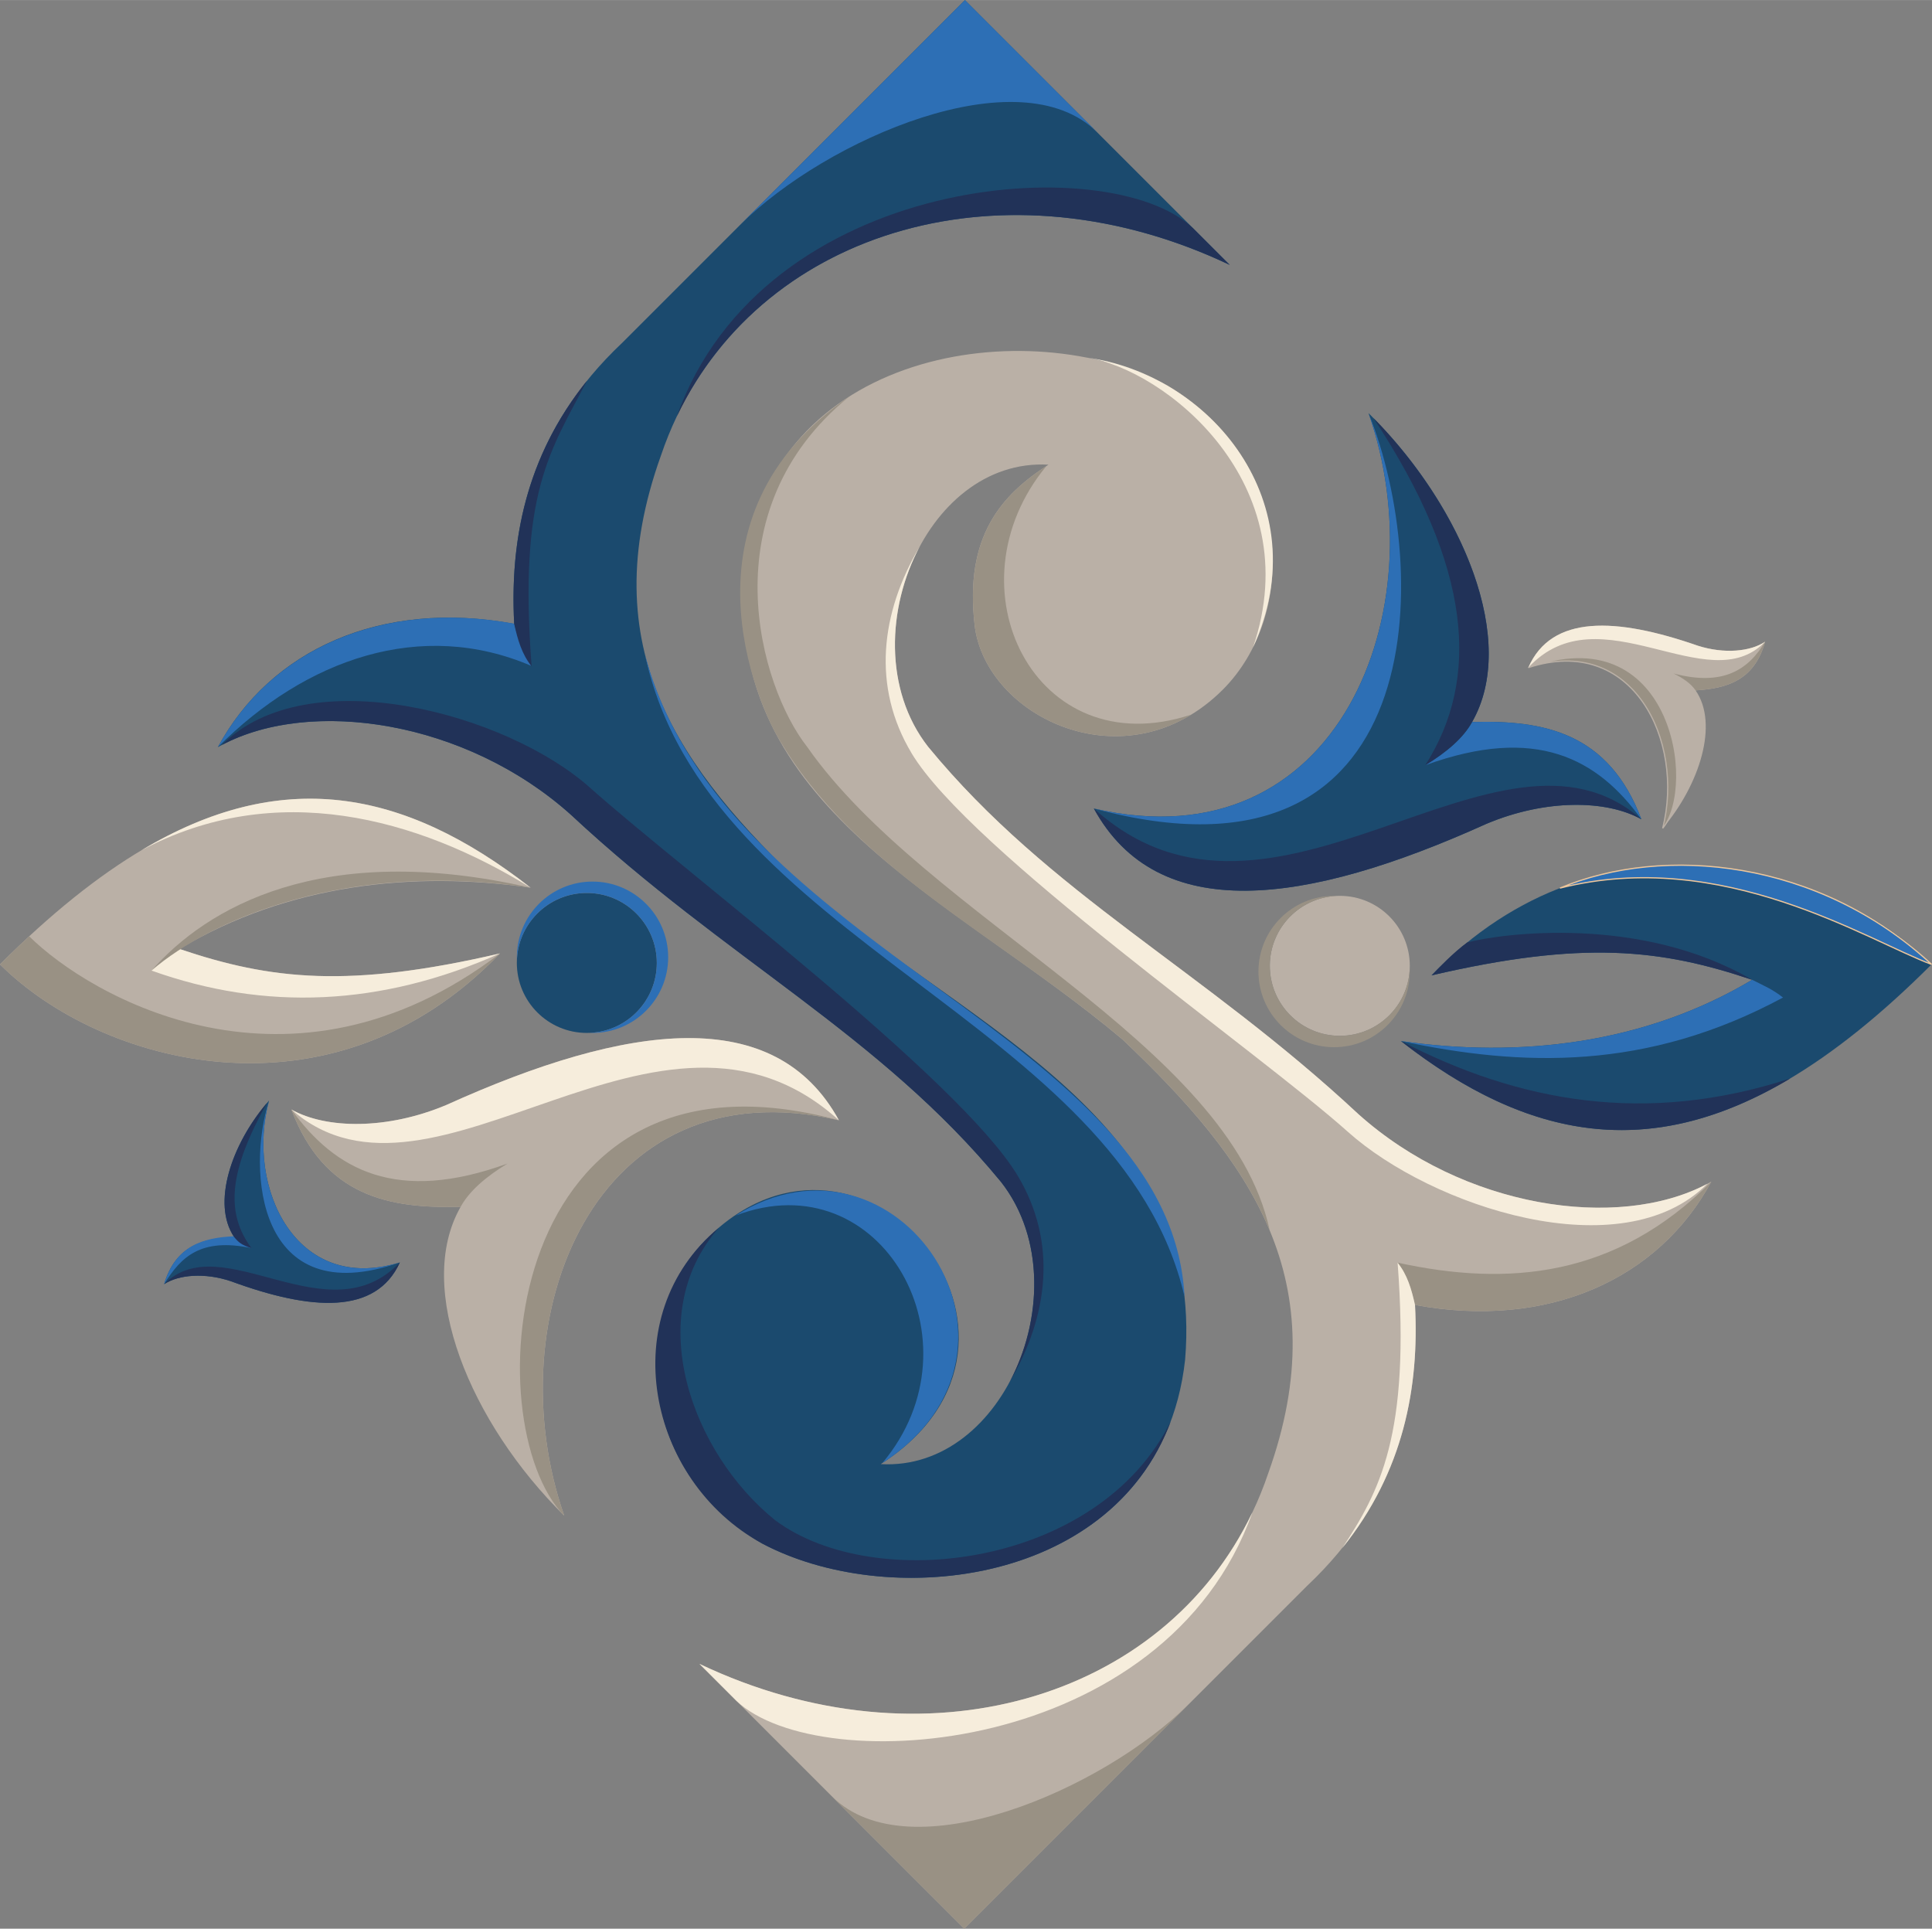 <svg xmlns="http://www.w3.org/2000/svg" xmlns:xlink="http://www.w3.org/1999/xlink" xmlns:xodm="http://www.corel.com/coreldraw/odm/2003" xml:space="preserve" width="4.666in" height="4.658in" style="shape-rendering:geometricPrecision; text-rendering:geometricPrecision; image-rendering:optimizeQuality; fill-rule:evenodd; clip-rule:evenodd" viewBox="0 0 1230.96 1228.76"><rect x="0" y="0" width="1230.96" height="1228.76" fill="#808080" stroke="none"/> <defs>  <style type="text/css">   <![CDATA[    .str0 {stroke:#BAB0A6;stroke-width:0.79;stroke-miterlimit:2.613}    .str1 {stroke:#EDC69B;stroke-width:0.79;stroke-miterlimit:2.613}    .fil3 {fill:#1B4A6E}    .fil4 {fill:#213258}    .fil5 {fill:#2D6FB5}    .fil1 {fill:#999184}    .fil0 {fill:#BAB0A6}    .fil2 {fill:#F6EDDC}   ]]>  </style> </defs> <g id="Layer_x0020_1">    <g id="_105553239893248">   <g>    <path class="fil0" d="M445.65 1060.04c152.09,72.29 315.61,16.73 362.38,-121.38 44.16,-123.13 -11.46,-199.42 -92.96,-276.57 -109.1,-91.79 -253.65,-146.89 -240.99,-299.52 15.41,-140.31 181.2,-164.04 269.68,-117.05 82.49,49.15 82.29,146.88 35.38,193.78 -61.5,61.5 -151.43,17.41 -158.17,-41.16 -6.47,-56.2 16.74,-82.72 47.05,-102.13 -80.07,-4.54 -127.76,114.58 -76.66,179.77 77.42,94.16 174.91,141.52 274.04,233.94 67.44,60.54 167.94,75.31 224.96,43.06 -33.4,61.91 -103.76,94.33 -188.81,78.58 3.21,60.75 -10.83,124.42 -68.83,179.05 -72.79,72.78 -145.57,145.57 -218.35,218.35 -56.24,-56.24 -112.48,-112.48 -168.72,-168.72l0 -0z"></path>    <path class="fil1" d="M757.59 1085.55c-54.81,54.59 -178.1,108.01 -227.45,58.98 28.08,28.08 56.16,56.16 84.23,84.24 47.73,-47.73 95.46,-95.46 143.2,-143.2 0.01,-0.01 0.01,-0.01 0.01,-0.01l0 -0z"></path>    <path class="fil2" d="M469.19 1083.57c53.16,50.4 273.68,35.08 328.79,-120.13 -57.01,119.73 -209.7,164.39 -352.33,96.59 7.84,7.84 15.68,15.68 23.52,23.52 0.01,0.01 0.01,0.01 0.01,0.01l0 0z"></path>    <path class="fil1" d="M901.56 831.36c85.04,15.75 155.41,-16.67 188.81,-78.58 -60.83,61.06 -129.48,67.03 -199.89,51.63 4.19,6.33 7.34,10.21 11.09,26.96l-0 0z"></path>    <path class="fil1" d="M541.14 252.55c-112.73,76.72 -57.19,196.92 -45.92,216.44 48.65,84.27 140.71,126.5 219.87,193.1 40.96,38.77 75.38,77.33 93.88,121.73 -25.51,-119.29 -218.48,-198.85 -294.76,-308.12 -30.12,-38.3 -62.89,-150.2 26.94,-223.15l-0 0z"></path>    <path class="fil2" d="M580.7 479.67c37.07,62 220.53,189.9 278.2,241.48 53.01,47.41 174.36,87.9 228.88,33.03 -57.43,30.39 -155.94,15.16 -222.37,-44.48 -99.13,-92.42 -196.62,-139.78 -274.04,-233.94 -28.28,-36.07 -26.31,-88.65 -5.34,-127.65 -25.08,42.45 -30.5,89.43 -5.32,131.55l-0 0z"></path>    <path class="fil2" d="M798.39 412.36c42.03,-92.31 -27.96,-174.17 -106.16,-184.62 49.39,7.2 141.74,79.87 106.16,184.62z"></path>    <path class="fil1" d="M620.97 398.14c6.04,52.45 78.82,93.3 138.13,57.06 -99.69,33.05 -156.08,-81.35 -92.37,-158.35 -29.68,19.34 -52.13,45.9 -45.75,101.3l0 -0z"></path>    <path class="fil2" d="M890.47 804.4c8.37,110.64 -11.82,145.89 -35.28,181.93 39.24,-48.77 49.12,-102.89 46.38,-154.87 -2.24,-10.22 -4.95,-19.46 -11.1,-27.06z"></path>   </g>   <g>    <path class="fil3" d="M696.93 515.05c156.25,36.38 218.91,-126.66 175.01,-251.9 59.59,58.68 95.72,144.83 65.99,196.82 45.45,-1.29 86.97,6.5 107.87,61.97 -22.21,-12.46 -60.97,-12.99 -98.69,2.87 -115.74,52.31 -209.45,64.61 -250.18,-9.75z"></path>    <path class="fil4" d="M696.93 515.05c40.73,74.36 134.44,62.06 250.18,9.75 37.72,-15.86 76.48,-15.33 98.69,-2.87 -90.91,-79.58 -234.6,96.48 -348.87,-6.89z"></path>    <path class="fil5" d="M696.93 515.05c215.47,58.45 215.47,-152.06 175.01,-251.9 43.9,125.24 -18.76,288.28 -175.01,251.9z"></path>    <path class="fil5" d="M937.92 459.96c-5.5,10.01 -15.93,19.06 -29.84,27.54 70.7,-25.72 109.88,-4.16 137.71,34.43 -20.91,-55.47 -62.42,-63.26 -107.87,-61.97l0 -0z"></path>    <path class="fil4" d="M875.14 266.36c62.69,95.03 68.18,165.9 32.94,221.15 13.91,-8.48 24.34,-17.53 29.84,-27.54 29.19,-51.04 -5.11,-135.04 -62.78,-193.61z"></path>   </g>   <g>    <path class="fil0" d="M973.74 425.31c66.29,-21.84 99.79,46.38 85.64,102.35 23.54,-27.74 35.84,-66.49 20.94,-87.85 19.75,-1.21 37.43,-6.2 44.34,-31.05 -9.14,6.26 -25.92,8 -42.88,2.59 -52.19,-18.17 -93.28,-19.85 -108.04,13.96z"></path>    <path class="fil1 str0" d="M973.74 425.31c66.29,-21.84 99.79,46.38 85.64,102.35 22.59,-27.59 5.46,-136.06 -85.64,-102.35z"></path>    <path class="fil1" d="M1066.31 429.03c6.36,3.13 11.23,6.65 14,10.77 19.75,-1.21 37.43,-6.2 44.34,-31.05 -10.56,17.8 -26.7,28.67 -58.34,20.28l0 -0z"></path>    <path class="fil2" d="M973.74 425.31c45.5,-49.24 114.61,21.47 150.92,-16.55 -9.14,6.26 -25.92,8 -42.88,2.59 -52.19,-18.17 -93.28,-19.85 -108.03,13.96l-0 0z"></path>   </g>   <g>    <path class="fil3" d="M892.59 663.23c108.35,84.64 209.81,79.43 338.1,-48.85 -63.53,-63.53 -210.87,-105.02 -318.59,6.99 96.4,-22.41 146.05,-16.8 204.27,2.84 -68.98,41.19 -148.67,49.85 -223.78,39.02l0 0z"></path>    <path class="fil5 str1" d="M1230.69 614.38c-72.01,-66.88 -170.61,-76.33 -236.77,-48.61 103.49,-26.23 195.48,33.14 236.77,48.61z"></path>    <path class="fil4" d="M934.89 600.37c-9,6.44 -18.93,17.08 -22.78,21 96.4,-22.41 146.05,-16.8 204.27,2.84 -70.86,-41.43 -159.25,-29.63 -181.49,-23.84l-0 -0z"></path>    <path class="fil4" d="M1140.65 687.05c-91.96,29.99 -172.93,15.06 -248.05,-23.82 81.77,63.88 159.63,76.58 248.05,23.82z"></path>    <path class="fil5" d="M892.59 663.23c77.03,16.38 156.49,19.12 243.46,-27.74 -6.92,-5.3 -10.84,-6.87 -19.68,-11.28 -68.98,41.19 -148.67,49.85 -223.78,39.02l0 -0z"></path>   </g>   <g>    <path class="fil0" d="M853.65 659.89c-24.62,0 -44.59,-19.96 -44.59,-44.59 0,-24.62 19.96,-44.59 44.59,-44.59 24.63,0 44.59,19.96 44.59,44.59 0,24.62 -19.96,44.59 -44.59,44.59z"></path>    <path class="fil1" d="M853.65 659.89c-24.62,0 -44.59,-19.96 -44.59,-44.59 0,-24.03 19.01,-43.62 42.81,-44.55 -0.61,-0.02 -1.23,-0.03 -1.85,-0.03 -26.62,0 -48.21,21.58 -48.21,48.21 0,26.62 21.58,48.21 48.21,48.21 26.62,0 48.21,-21.58 48.21,-48.21 0,-0.62 -0.01,-1.23 -0.03,-1.85 -0.93,23.8 -20.52,42.81 -44.55,42.81l-0.01 -0z"></path>   </g>   <g>    <path class="fil3" d="M373.89 568.87c24.62,0 44.59,19.96 44.59,44.59 0,24.62 -19.96,44.59 -44.59,44.59 -24.63,0 -44.59,-19.96 -44.59,-44.59 0,-24.62 19.96,-44.59 44.59,-44.59z"></path>    <path class="fil5" d="M425.72 609.83c0,-26.62 -21.58,-48.21 -48.21,-48.21 -26.62,0 -48.21,21.58 -48.21,48.21 0,0.62 0.01,1.23 0.03,1.85 0.93,-23.8 20.52,-42.81 44.55,-42.81 24.62,0 44.59,19.96 44.59,44.59 0,24.03 -19.01,43.62 -42.81,44.55 0.61,0.02 1.23,0.03 1.85,0.03 26.62,0 48.21,-21.58 48.21,-48.21l0.01 0z"></path>   </g>   <g>    <path class="fil3" d="M783.52 168.73c-152.09,-72.29 -315.61,-16.73 -362.38,121.38 -44.16,123.13 11.46,199.42 92.96,276.57 109.1,91.79 253.65,146.89 240.99,299.52 -15.41,140.31 -181.2,164.04 -269.68,117.05 -82.49,-49.15 -82.29,-146.88 -35.38,-193.78 99.82,-99.82 235.22,63.82 111.12,143.29 80.07,4.54 127.76,-114.58 76.66,-179.77 -77.42,-94.16 -174.91,-141.52 -274.04,-233.94 -67.44,-60.54 -167.94,-75.31 -224.96,-43.06 33.4,-61.91 103.76,-94.33 188.81,-78.58 -3.21,-60.75 10.83,-124.42 68.83,-179.05 72.79,-72.78 145.57,-145.57 218.35,-218.35 56.24,56.24 112.48,112.48 168.72,168.72l-0 -0z"></path>    <path class="fil4" d="M485.42 983.25c79.47,42.2 221.28,27.36 260.53,-77.74 -46.11,93.03 -188.42,110.26 -251.92,63.12 -53.2,-42.78 -85.34,-130.31 -36.07,-186.39 -67.19,55.64 -45.53,161.07 27.46,201.01l-0 0z"></path>    <path class="fil5" d="M410.93 416.87c38.78,182.97 302.89,233.64 343.78,409.16 -8.76,-167.26 -293.54,-218.76 -343.78,-409.16z"></path>    <path class="fil4" d="M141.4 474.58c57.43,-30.39 155.94,-15.16 222.37,44.48 99.13,92.42 196.62,139.78 274.04,233.94 28.28,36.07 26.31,88.64 5.34,127.65 25.08,-42.45 30.5,-89.43 5.32,-131.55 -37.07,-62 -214.79,-195.64 -272.46,-247.22 -53.01,-47.41 -180.1,-82.16 -234.62,-27.29z"></path>    <path class="fil5" d="M468.77 774.38c92.9,-35.47 158.24,80.72 93.39,157.73 111.35,-72.28 9.32,-222.69 -93.39,-157.73z"></path>    <path class="fil4" d="M431.19 265.32c57.01,-119.73 209.7,-164.39 352.33,-96.59 -7.84,-7.84 -15.68,-15.68 -23.52,-23.52 -0.01,-0.01 -0.01,-0.01 -0.01,-0.01 -53.16,-50.4 -273.68,-35.09 -328.79,120.13l-0 0z"></path>    <path class="fil5" d="M471.59 143.21c54.81,-54.59 178.1,-108.01 227.45,-58.98 -28.08,-28.08 -56.16,-56.16 -84.23,-84.24 -47.74,47.74 -95.47,95.47 -143.21,143.21l-0 0z"></path>    <path class="fil5" d="M327.62 397.32c-84.84,-15.55 -155.46,16.87 -188.8,78.66 56.25,-56.47 129.67,-81.79 199.59,-51.83 -3.37,-6.63 -8.57,-18.29 -10.78,-26.83l-0 0z"></path>    <path class="fil4" d="M338.71 424.47c-8.37,-110.64 11.71,-136.77 35.28,-181.93 -39.24,48.77 -49.12,102.89 -46.38,154.87 2.24,10.22 4.95,19.46 11.1,27.06z"></path>   </g>   <g>    <path class="fil3" d="M254.78 804.25c-66.24,20.57 -98.36,-47.78 -83.34,-103.15 -23.86,27.17 -36.75,65.44 -22.3,86.93 -19.64,0.86 -37.3,5.52 -44.58,30.1 9.19,-6.07 25.89,-7.51 42.65,-1.85 51.54,18.94 92.34,21.31 107.57,-12.03z"></path>    <path class="fil4" d="M254.78 804.25c-15.24,33.34 -56.03,30.96 -107.57,12.03 -16.76,-5.66 -33.46,-4.22 -42.65,1.85 36.72,-37.16 104.18,34.27 150.22,-13.87l-0 0z"></path>    <path class="fil5" d="M254.78 804.25c-91.09,31.94 -97.66,-58.83 -83.34,-103.15 -15.02,55.38 17.1,123.73 83.34,103.15z"></path>    <path class="fil5" d="M149.14 787.6c2.29,1.76 5.11,5.04 11.08,7.54 -32.29,-6.73 -44.87,5.48 -55.66,22.98 7.28,-24.57 24.94,-29.66 44.58,-30.52l0 0z"></path>    <path class="fil4" d="M170.16 702.58c-24.06,42.94 -26.86,69.83 -9.94,92.56 -6.3,-1.89 -8.41,-3.82 -11.08,-7.11 -14.18,-21.1 -2.02,-58.39 21.02,-85.45z"></path>   </g>   <g>    <path class="fil0" d="M534.52 713.72c-156.25,-36.38 -218.91,126.66 -175.01,251.9 -59.59,-58.68 -95.72,-144.83 -65.99,-196.82 -45.45,1.29 -86.97,-6.5 -107.87,-61.97 22.21,12.46 60.97,12.99 98.69,-2.87 115.74,-52.31 209.45,-64.61 250.18,9.75z"></path>    <path class="fil1" d="M534.52 713.72c-215.47,-58.45 -232.39,193.37 -175.01,251.9 -43.9,-125.24 18.76,-288.28 175.01,-251.9z"></path>    <path class="fil2" d="M185.65 706.83c90.91,79.58 234.6,-96.48 348.87,6.89 -40.73,-74.36 -134.44,-62.06 -250.18,-9.75 -37.72,15.86 -76.48,15.33 -98.69,2.87z"></path>    <path class="fil1" d="M323.36 741.26c-70.7,25.72 -109.88,4.16 -137.71,-34.43 20.91,55.47 62.42,63.26 107.87,61.97 5.5,-10.01 15.93,-19.06 29.84,-27.54l0 0z"></path>   </g>   <g>    <path class="fil0" d="M338.1 565.53c-108.35,-84.64 -209.81,-79.43 -338.1,48.85 63.53,63.53 210.87,105.02 318.59,-6.99 -96.4,22.41 -146.05,16.8 -204.27,-2.84 68.98,-41.19 148.68,-49.85 223.78,-39.02l-0 0z"></path>    <path class="fil1" d="M-0 614.38c63.53,63.53 210.87,105.02 318.59,-6.99 -133.66,101.82 -261.42,27.35 -299.99,-10.92 -6.14,5.68 -12.34,11.65 -18.6,17.91l0 -0z"></path>    <path class="fil2" d="M96.53 618.32c72.13,25.81 146.1,22.94 222.06,-10.93 -96.4,22.41 -146.05,16.8 -204.27,-2.84 -5.61,3.49 -11.8,7.6 -17.79,13.77z"></path>    <path class="fil2" d="M90.05 541.71c85.46,-45.63 175.79,-20.78 248.05,23.82 -81.77,-63.88 -159.63,-76.58 -248.05,-23.82z"></path>    <path class="fil1" d="M338.1 565.53c-115.62,-17.46 -202.96,19.51 -241.57,52.79 34.87,-39.59 107.66,-83.37 241.57,-52.79z"></path>   </g>  </g> </g></svg>